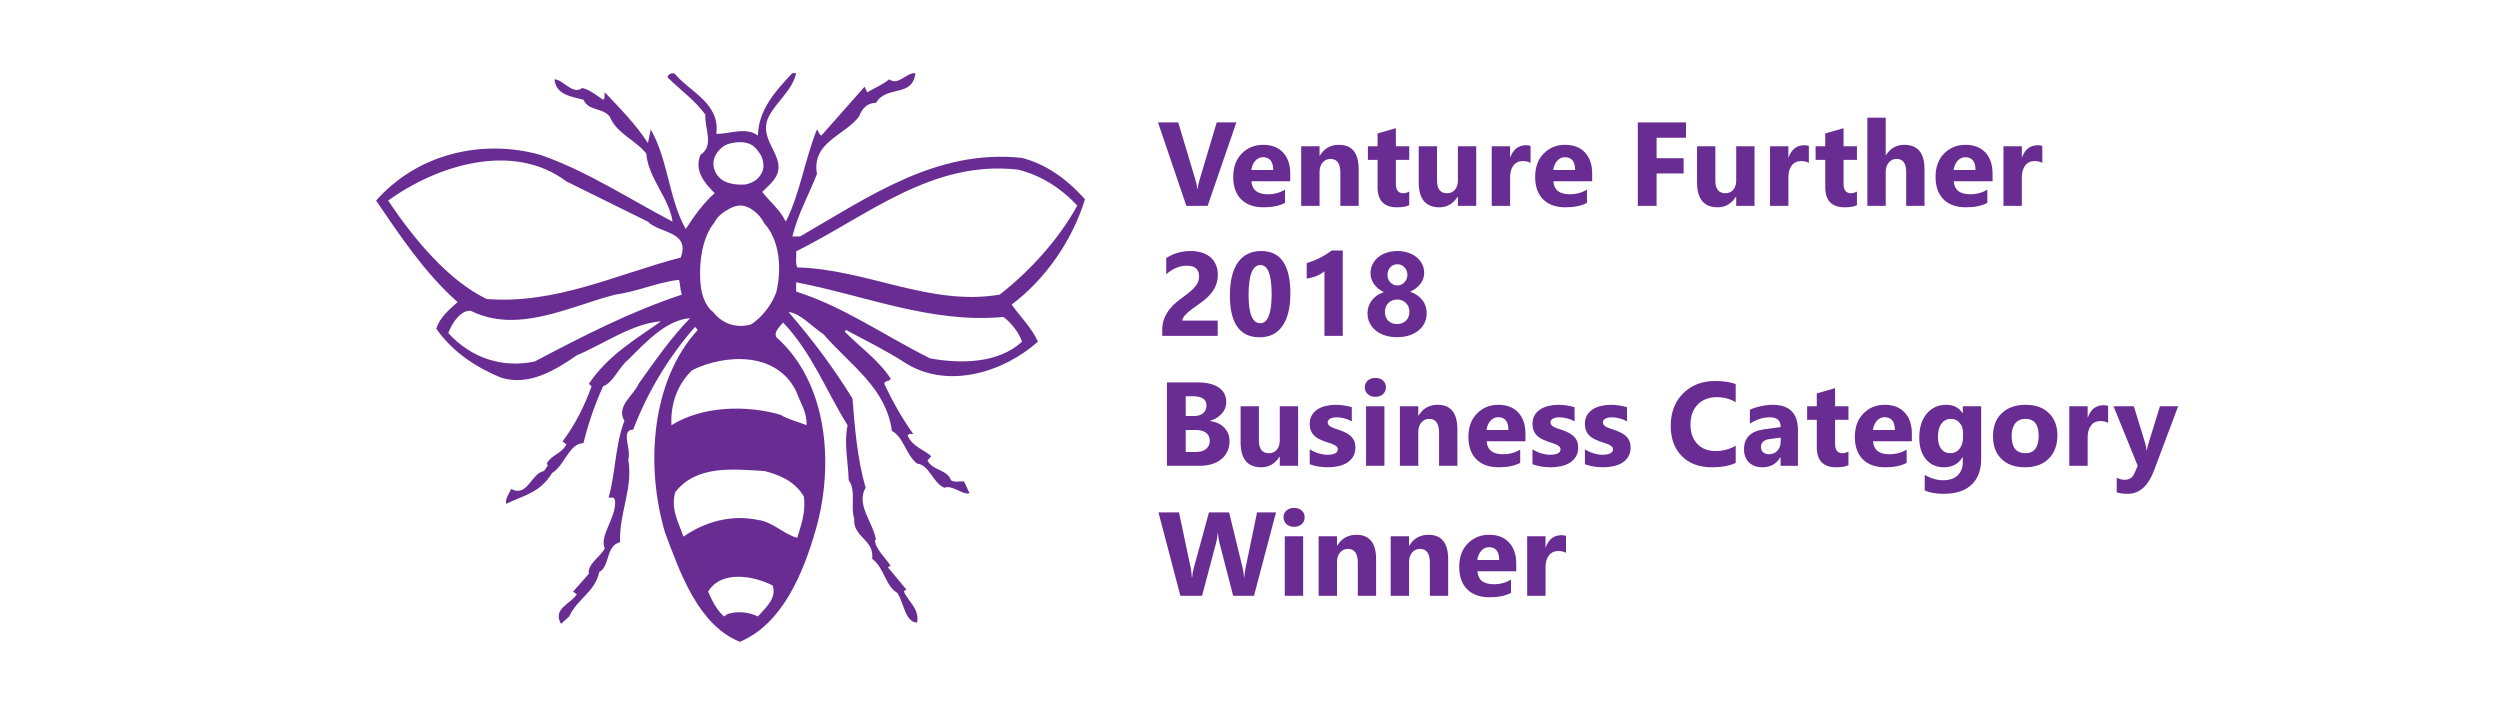 <svg width="295" height="85" viewBox="0 0 295 85" fill="none" xmlns="http://www.w3.org/2000/svg">
<path d="M106.79 42.802C111.696 45.941 118.279 44.042 122.475 40.318C121.766 38.711 120.409 37.397 119.377 35.937C123.38 32.944 126.54 28.345 128.026 23.523C125.831 21.043 123.378 19.362 120.602 18.633C110.534 17.537 102.53 23.232 94.399 27.906H93.496C94.14 25.277 95.43 23.015 96.4 20.532C95.754 16.735 99.691 16.003 101.369 13.741C101.756 12.719 102.404 12.136 103.372 12.136C104.598 10.017 107.695 11.552 108.017 8.63C106.921 8.557 106.016 10.165 104.92 9.361C104.146 10.017 103.176 10.382 102.338 10.893L102.016 10.235L96.916 16.004C96.594 15.786 96.594 15.493 96.4 15.275C94.982 18.779 94.399 22.869 92.722 26.155C92.013 24.693 90.849 23.818 89.946 22.649L90.98 21.629C93.691 18.779 89.172 16.883 90.722 13.741C91.624 11.989 93.497 10.675 93.948 8.63H93.497C91.559 10.676 89.497 12.938 89.432 16.004C88.011 14.911 85.947 15.86 84.525 15.786C84.98 12.207 81.493 10.893 79.686 8.777C79.427 8.484 78.783 8.704 78.783 9.141C80.266 10.601 82.009 11.843 83.235 13.523C83.107 15.127 84.334 17.173 82.656 18.267C81.882 20.167 83.171 21.627 84.334 22.796C82.977 23.966 81.817 25.644 80.913 27.03C78.912 23.453 78.847 18.854 76.784 15.275L76.459 16.883C75.04 14.691 73.104 12.719 71.362 10.894C71.297 11.187 71.426 11.625 71.168 11.77C70.394 11.259 69.619 10.603 68.715 10.383C67.554 11.259 66.455 9.363 65.424 9.363C65.618 11.259 67.554 11.405 68.845 11.77C69.489 13.156 71.039 12.649 71.942 13.742C72.78 15.788 74.911 16.444 76.267 18.123C76.46 20.971 78.978 23.381 79.364 26.155C74.201 23.453 69.233 20.167 63.746 18.267C56.899 16.369 49.284 18.12 44.379 23.67C47.22 27.834 50.124 32.214 53.995 35.646C52.964 36.595 51.929 37.397 51.478 38.785C53.543 41.706 56.32 43.388 59.094 44.555C62.386 45.577 65.42 43.752 68.065 41.926C71.359 40.54 74.519 38.203 78.006 37.91C75.037 40.029 71.811 41.853 69.486 45.285L69.81 45.577C68.968 47.914 67.872 50.106 66.389 52.077L66.84 52.441C66.195 53.608 65.033 53.681 64.516 54.703L64.646 54.921L64.194 55.579C62.646 55.87 62.256 58.718 60.322 57.695C60.064 58.279 59.548 58.938 59.74 59.449C61.807 58.427 63.679 58.206 65.162 55.799C66.583 54.993 67.164 52.293 68.843 52.293C69.423 49.956 70.2 47.694 71.166 45.575C72.392 45.137 72.974 43.384 74.135 42.436C76.33 40.243 78.652 37.76 81.43 37.542C79.105 39.952 77.234 42.652 75.362 45.284C74.782 46.67 72.652 47.912 73.683 49.663C72.587 52.44 72.652 55.799 71.813 58.718H72.263C72.523 58.718 72.589 59.011 72.589 59.303C72.589 61.275 70.716 63.246 71.363 64.707C70.847 65.729 69.297 66.531 69.49 67.7L67.619 69.819L68.069 70.11C67.36 71.281 65.165 71.791 66.199 73.616L67.169 72.74C68.135 70.622 70.202 69.892 70.718 67.482C72.007 66.825 71.43 64.414 73.17 63.976C73.042 60.473 74.721 57.696 74.138 54.192C74.525 52.949 73.17 50.76 74.719 50.687C76.398 46.307 78.784 42.291 82.011 38.567L82.334 38.932C76.848 44.919 76.137 54.923 78.462 62.81C80.267 67.629 82.401 73.762 87.305 75.733C92.339 73.616 94.791 67.63 96.276 62.444C98.469 54.705 97.63 45.139 91.627 39.807C91.24 39.151 92.081 38.494 92.403 38.056C95.821 41.633 97.499 46.163 100.016 50.177C99.566 52.296 100.081 54.485 100.145 56.677C101.049 57.844 100.338 59.817 100.792 61.203C100.662 63.467 103.179 63.614 102.919 65.949C104.34 66.971 104.47 69.161 105.888 69.965C106.665 71.132 106.791 73.396 108.213 73.469C108.535 71.865 107.178 70.986 106.665 69.819C106.728 69.673 106.792 69.601 106.987 69.601L104.792 66.971C104.856 66.898 104.922 66.751 105.114 66.825C104.47 65.731 103.243 64.782 103.243 63.685H103.372C102.982 61.569 100.983 59.524 102.143 57.551C101.177 54.266 100.852 50.395 100.596 47.036C98.401 43.458 95.883 40.1 93.044 36.814C94.465 36.959 95.819 38.566 97.174 39.443C100.401 43.166 104.53 45.723 105.242 50.833C106.663 51.636 106.854 53.608 108.211 54.703C109.694 54.85 110.083 57.04 111.438 57.551C112.406 57.187 113.568 58.427 114.407 58.207L113.762 56.821C113.246 56.747 112.663 56.967 112.212 56.676C111.762 55.362 110.081 55.579 109.437 54.339L109.889 53.828C108.985 53.024 107.693 52.733 107.112 51.417C107.241 51.053 107.565 51.271 107.758 51.198C106.402 49.299 105.305 47.328 104.337 45.284C104.467 44.846 104.918 45.064 105.111 44.699C103.693 42.507 101.498 40.976 99.689 39.15L99.819 38.93C102.143 40.172 104.53 41.34 106.79 42.802ZM63.095 42.655C59.352 43.458 55.609 42.291 52.899 39.296C53.351 38.056 54.382 36.595 55.544 36.67C61.095 39.444 67.163 36.159 72.585 34.77C75.23 34.406 77.554 33.311 80.136 33.016C80.264 33.6 80.264 34.184 80.459 34.77C74.454 36.741 68.775 39.663 63.095 42.655ZM80.328 30.388C72.775 32.36 65.549 35.937 57.416 35.281C52.899 33.089 48.896 28.272 45.799 23.67C51.542 19.508 60.514 16.66 66.839 21.407L76.454 26.153C77.746 27.54 81.491 27.248 80.328 30.388ZM84.187 19.416C84.132 18.546 84.649 17.858 85.214 17.38C85.657 17.004 86.234 16.89 86.769 16.815C87.566 16.704 88.55 16.803 89.134 17.453C89.386 17.7 89.817 18.317 89.843 18.439C90.098 19.004 90.181 19.691 89.957 20.257C89.54 21.22 88.704 21.635 87.93 21.772C87.237 21.811 86.572 21.782 85.967 21.58C85.797 21.531 85.629 21.466 85.469 21.383C85.457 21.373 85.443 21.367 85.43 21.359C84.763 20.994 84.243 20.324 84.187 19.416ZM89.43 72.74C88.398 72.229 87.041 72.083 85.88 72.448L85.429 72.74C84.525 71.936 84.01 70.841 83.558 69.819C85.106 67.189 89.108 67.995 91.175 69.09C91.688 70.622 90.332 71.718 89.43 72.74ZM94.077 63.465C92.464 63.028 91.172 61.569 89.429 61.35C86.266 60.692 83.169 61.569 80.65 63.322C80.07 61.641 79.102 60.036 79.683 58.064C82.201 54.851 86.525 55.362 90.204 55.581C91.945 56.018 93.753 56.747 94.852 58.575C95.108 60.473 94.527 61.934 94.077 63.465ZM93.947 46.161C94.399 47.474 95.238 48.571 95.172 50.176C94.334 49.811 93.042 49.52 92.076 48.936C88.008 47.767 82.844 47.914 79.23 50.176C79.101 47.547 80.004 45.285 81.683 43.677C85.362 41.853 91.558 41.34 93.947 46.161ZM91.623 34.406C91.108 35.937 89.944 37.399 88.654 38.274C86.98 38.749 85.325 38.297 84.164 36.839C84.021 36.715 83.871 36.598 83.743 36.447C82.959 35.516 82.691 34.269 82.627 33.016C82.511 30.811 82.86 28.249 84.118 26.49C84.137 26.465 84.163 26.449 84.186 26.427C84.351 26.124 84.537 25.832 84.775 25.575C85.092 25.235 85.489 24.949 85.906 24.724C86.333 24.456 86.802 24.277 87.285 24.252C87.871 24.223 88.518 24.516 89.002 24.933C89.493 25.263 89.891 25.79 90.181 26.347C92.01 28.37 92.256 31.615 91.623 34.406ZM93.947 29.659C102.338 25.494 109.953 18.852 120.152 20.019C122.733 20.677 125.057 22.065 127.121 24.254C124.926 28.27 121.441 32.069 117.957 34.769C109.694 36.155 102.336 31.774 94.077 31.556C93.818 31.045 94.012 30.314 93.947 29.659ZM93.947 34.406V33.311C102.016 34.844 109.889 38.204 118.407 37.399C119.375 38.13 120.215 39.223 120.602 40.32C117.828 42.877 113.44 42.95 109.759 42.292C104.468 39.663 99.499 36.157 93.947 34.406Z" fill="#682C92"/>
<path d="M145.89 14.446L142.502 24.291H139.992L136.645 14.446H139.031L141.082 21.298C141.192 21.669 141.259 21.996 141.282 22.28H141.322C141.354 21.973 141.425 21.637 141.535 21.27L143.573 14.446H145.89Z" fill="#682C92"/>
<path d="M152.248 21.393H147.667C147.74 22.414 148.382 22.924 149.594 22.924C150.367 22.924 151.046 22.741 151.632 22.375V23.94C150.982 24.288 150.138 24.462 149.1 24.462C147.966 24.462 147.086 24.149 146.459 23.522C145.833 22.89 145.52 22.011 145.52 20.885C145.52 19.718 145.858 18.794 146.535 18.112C147.212 17.43 148.044 17.089 149.031 17.089C150.056 17.089 150.847 17.393 151.405 18.002C151.967 18.611 152.248 19.437 152.248 20.48V21.393ZM150.239 20.062C150.239 19.055 149.832 18.551 149.018 18.551C148.671 18.551 148.369 18.695 148.113 18.984C147.861 19.272 147.708 19.631 147.653 20.062H150.239Z" fill="#682C92"/>
<path d="M160.323 24.291H158.162V20.384C158.162 19.295 157.774 18.75 156.996 18.75C156.621 18.75 156.312 18.894 156.07 19.183C155.828 19.471 155.707 19.837 155.707 20.281V24.291H153.539V17.261H155.707V18.373H155.734C156.251 17.517 157.003 17.089 157.991 17.089C159.546 17.089 160.323 18.055 160.323 19.986V24.291Z" fill="#682C92"/>
<path d="M166.291 24.209C165.971 24.378 165.489 24.463 164.844 24.463C163.316 24.463 162.553 23.669 162.553 22.081V18.861H161.414V17.261H162.553V15.744L164.713 15.126V17.261H166.291V18.861H164.713V21.703C164.713 22.435 165.004 22.801 165.584 22.801C165.813 22.801 166.049 22.735 166.291 22.602V24.209Z" fill="#682C92"/>
<path d="M174.194 24.291H172.033V23.22H171.999C171.464 24.048 170.748 24.462 169.852 24.462C168.224 24.462 167.41 23.476 167.41 21.503V17.261H169.57V21.311C169.57 22.304 169.964 22.801 170.75 22.801C171.139 22.801 171.45 22.666 171.683 22.396C171.916 22.121 172.033 21.751 172.033 21.284V17.261H174.194V24.291Z" fill="#682C92"/>
<path d="M180.606 19.218C180.344 19.076 180.04 19.005 179.693 19.005C179.222 19.005 178.854 19.179 178.588 19.527C178.323 19.87 178.191 20.339 178.191 20.934V24.291H176.023V17.261H178.191V18.566H178.218C178.562 17.614 179.178 17.138 180.07 17.138C180.299 17.138 180.477 17.165 180.606 17.22V19.218Z" fill="#682C92"/>
<path d="M187.877 21.393H183.296C183.369 22.414 184.011 22.924 185.223 22.924C185.995 22.924 186.675 22.741 187.26 22.375V23.94C186.611 24.288 185.767 24.462 184.729 24.462C183.595 24.462 182.715 24.149 182.088 23.522C181.462 22.89 181.148 22.011 181.148 20.885C181.148 19.718 181.487 18.794 182.164 18.112C182.841 17.43 183.673 17.089 184.66 17.089C185.685 17.089 186.476 17.393 187.034 18.002C187.596 18.611 187.877 19.437 187.877 20.48V21.393ZM185.868 20.062C185.868 19.055 185.461 18.551 184.647 18.551C184.3 18.551 183.998 18.695 183.742 18.984C183.49 19.272 183.337 19.631 183.282 20.062H185.868Z" fill="#682C92"/>
<path d="M198.948 16.252H195.477V18.668H198.667V20.467H195.477V24.291H193.262V14.446H198.948V16.252Z" fill="#682C92"/>
<path d="M207.034 24.291H204.874V23.22H204.839C204.304 24.048 203.588 24.462 202.692 24.462C201.064 24.462 200.25 23.476 200.25 21.503V17.261H202.411V21.311C202.411 22.304 202.804 22.801 203.591 22.801C203.979 22.801 204.29 22.666 204.524 22.396C204.757 22.121 204.874 21.751 204.874 21.284V17.261H207.034V24.291Z" fill="#682C92"/>
<path d="M213.445 19.218C213.185 19.076 212.881 19.005 212.534 19.005C212.062 19.005 211.694 19.179 211.429 19.527C211.164 19.87 211.031 20.339 211.031 20.934V24.291H208.863V17.261H211.031V18.566H211.059C211.401 17.614 212.019 17.138 212.91 17.138C213.139 17.138 213.318 17.165 213.445 17.22V19.218Z" fill="#682C92"/>
<path d="M219.119 24.209C218.799 24.378 218.317 24.463 217.672 24.463C216.145 24.463 215.381 23.669 215.381 22.081V18.861H214.242V17.261H215.381V15.744L217.541 15.126V17.261H219.119V18.861H217.541V21.703C217.541 22.435 217.832 22.801 218.413 22.801C218.642 22.801 218.877 22.735 219.119 22.602V24.209Z" fill="#682C92"/>
<path d="M227.09 24.291H224.93V20.295C224.93 19.265 224.554 18.75 223.805 18.75C223.42 18.75 223.109 18.895 222.872 19.183C222.634 19.471 222.515 19.837 222.515 20.281V24.291H220.348V13.883H222.515V18.304H222.542C223.073 17.494 223.793 17.089 224.703 17.089C226.294 17.089 227.09 18.05 227.09 19.972V24.291Z" fill="#682C92"/>
<path d="M235.123 21.393H230.541C230.614 22.414 231.257 22.924 232.468 22.924C233.242 22.924 233.92 22.741 234.506 22.375V23.94C233.857 24.288 233.013 24.462 231.975 24.462C230.841 24.462 229.96 24.149 229.334 23.522C228.707 22.89 228.395 22.011 228.395 20.885C228.395 19.718 228.732 18.794 229.409 18.112C230.086 17.43 230.919 17.089 231.906 17.089C232.931 17.089 233.722 17.393 234.279 18.002C234.842 18.611 235.123 19.437 235.123 20.48V21.393ZM233.113 20.062C233.113 19.055 232.707 18.551 231.892 18.551C231.545 18.551 231.243 18.695 230.987 18.984C230.735 19.272 230.582 19.631 230.527 20.062H233.113Z" fill="#682C92"/>
<path d="M240.992 19.218C240.732 19.076 240.427 19.005 240.08 19.005C239.609 19.005 239.241 19.179 238.976 19.527C238.71 19.87 238.578 20.339 238.578 20.934V24.291H236.41V17.261H238.578V18.566H238.605C238.948 17.614 239.566 17.138 240.457 17.138C240.686 17.138 240.864 17.165 240.992 17.22V19.218Z" fill="#682C92"/>
<path d="M139.518 37.831H143.688V39.63H137.145V38.888C137.145 38.385 137.229 37.934 137.399 37.536C137.568 37.133 137.781 36.774 138.037 36.458C138.293 36.138 138.572 35.856 138.873 35.614C139.18 35.366 139.47 35.144 139.744 34.948C140.033 34.742 140.284 34.545 140.499 34.357C140.718 34.169 140.901 33.984 141.047 33.801C141.199 33.614 141.31 33.426 141.384 33.238C141.457 33.046 141.494 32.842 141.494 32.627C141.494 32.206 141.375 31.888 141.137 31.673C140.899 31.458 140.535 31.35 140.046 31.35C139.2 31.35 138.391 31.687 137.618 32.359V30.451C138.473 29.897 139.438 29.62 140.513 29.62C141.011 29.62 141.457 29.686 141.85 29.819C142.248 29.947 142.584 30.133 142.858 30.375C143.133 30.618 143.341 30.913 143.483 31.261C143.629 31.604 143.702 31.989 143.702 32.414C143.702 32.867 143.631 33.27 143.49 33.623C143.352 33.975 143.167 34.295 142.934 34.584C142.705 34.872 142.44 35.138 142.138 35.38C141.836 35.618 141.523 35.849 141.199 36.074C140.979 36.229 140.766 36.385 140.561 36.54C140.36 36.691 140.181 36.842 140.026 36.993C139.87 37.14 139.747 37.284 139.655 37.426C139.564 37.568 139.518 37.703 139.518 37.831Z" fill="#682C92"/>
<path d="M148.641 39.801C146.299 39.801 145.129 38.156 145.129 34.865C145.129 33.158 145.444 31.858 146.076 30.966C146.711 30.069 147.63 29.62 148.833 29.62C151.12 29.62 152.263 31.293 152.263 34.639C152.263 36.305 151.949 37.582 151.323 38.469C150.701 39.357 149.807 39.801 148.641 39.801ZM148.737 31.275C147.799 31.275 147.331 32.453 147.331 34.81C147.331 37.03 147.79 38.14 148.71 38.14C149.606 38.14 150.054 36.996 150.054 34.707C150.054 32.419 149.615 31.275 148.737 31.275Z" fill="#682C92"/>
<path d="M158.444 29.564V39.629H156.283V32.008C156.164 32.114 156.023 32.214 155.858 32.31C155.698 32.402 155.527 32.487 155.343 32.565C155.161 32.638 154.971 32.702 154.774 32.757C154.578 32.807 154.383 32.844 154.191 32.867V31.041C154.753 30.876 155.284 30.665 155.783 30.409C156.281 30.153 156.731 29.871 157.134 29.564H158.444Z" fill="#682C92"/>
<path d="M161.367 36.98C161.367 36.705 161.406 36.442 161.483 36.19C161.566 35.934 161.687 35.698 161.847 35.483C162.007 35.263 162.206 35.069 162.444 34.9C162.686 34.726 162.97 34.584 163.294 34.474C162.796 34.227 162.41 33.911 162.135 33.526C161.861 33.138 161.723 32.707 161.723 32.236C161.723 31.86 161.801 31.513 161.957 31.192C162.117 30.872 162.336 30.595 162.616 30.361C162.895 30.128 163.226 29.947 163.61 29.819C163.999 29.686 164.422 29.62 164.879 29.62C165.345 29.62 165.773 29.686 166.162 29.819C166.55 29.947 166.884 30.128 167.163 30.361C167.447 30.59 167.666 30.863 167.821 31.179C167.977 31.494 168.054 31.838 168.054 32.208C168.054 32.675 167.908 33.101 167.616 33.485C167.323 33.865 166.919 34.179 166.402 34.426C166.722 34.536 167.003 34.678 167.245 34.852C167.487 35.021 167.691 35.215 167.856 35.435C168.021 35.655 168.144 35.895 168.226 36.156C168.309 36.412 168.349 36.68 168.349 36.959C168.349 37.38 168.265 37.765 168.096 38.112C167.927 38.456 167.687 38.753 167.376 39.005C167.069 39.252 166.701 39.444 166.272 39.582C165.846 39.719 165.375 39.788 164.859 39.788C164.351 39.788 163.882 39.721 163.452 39.589C163.027 39.451 162.659 39.259 162.348 39.012C162.041 38.765 161.801 38.469 161.628 38.126C161.454 37.778 161.367 37.396 161.367 36.98ZM163.418 36.794C163.418 37.019 163.452 37.22 163.521 37.398C163.589 37.577 163.688 37.728 163.816 37.852C163.944 37.975 164.095 38.071 164.269 38.14C164.447 38.204 164.646 38.236 164.865 38.236C165.076 38.236 165.268 38.202 165.442 38.133C165.62 38.065 165.773 37.968 165.901 37.845C166.029 37.721 166.13 37.57 166.203 37.392C166.276 37.213 166.313 37.014 166.313 36.794C166.313 36.597 166.278 36.41 166.21 36.231C166.141 36.053 166.042 35.9 165.915 35.771C165.786 35.639 165.633 35.533 165.455 35.456C165.281 35.378 165.085 35.339 164.865 35.339C164.659 35.339 164.467 35.376 164.289 35.449C164.111 35.517 163.958 35.618 163.829 35.751C163.702 35.879 163.601 36.032 163.528 36.211C163.455 36.389 163.418 36.584 163.418 36.794ZM163.72 32.435C163.72 32.609 163.75 32.774 163.809 32.929C163.873 33.08 163.958 33.213 164.063 33.327C164.168 33.437 164.292 33.524 164.433 33.588C164.58 33.652 164.733 33.684 164.892 33.684C165.057 33.684 165.21 33.652 165.352 33.588C165.494 33.524 165.617 33.435 165.723 33.321C165.832 33.206 165.917 33.073 165.977 32.922C166.041 32.771 166.073 32.609 166.073 32.435C166.073 32.256 166.042 32.092 165.983 31.941C165.924 31.785 165.839 31.652 165.73 31.542C165.624 31.428 165.498 31.339 165.352 31.275C165.21 31.211 165.057 31.179 164.892 31.179C164.719 31.179 164.559 31.213 164.412 31.282C164.271 31.346 164.147 31.435 164.042 31.549C163.942 31.659 163.861 31.792 163.802 31.948C163.747 32.099 163.72 32.261 163.72 32.435Z" fill="#682C92"/>
<path d="M137.699 54.968V45.123H141.28C142.377 45.123 143.221 45.324 143.811 45.727C144.401 46.13 144.696 46.697 144.696 47.43C144.696 47.961 144.515 48.425 144.154 48.823C143.797 49.222 143.34 49.499 142.782 49.654V49.682C143.482 49.769 144.04 50.027 144.455 50.457C144.876 50.888 145.087 51.412 145.087 52.029C145.087 52.931 144.765 53.648 144.12 54.178C143.475 54.705 142.595 54.968 141.479 54.968H137.699ZM139.915 46.757V49.091H140.889C141.346 49.091 141.705 48.981 141.966 48.762C142.231 48.537 142.364 48.231 142.364 47.842C142.364 47.119 141.824 46.757 140.745 46.757H139.915ZM139.915 50.739V53.334H141.115C141.627 53.334 142.028 53.215 142.316 52.977C142.608 52.739 142.754 52.414 142.754 52.002C142.754 51.608 142.611 51.3 142.323 51.075C142.039 50.851 141.641 50.739 141.129 50.739H139.915Z" fill="#682C92"/>
<path d="M153.174 54.968H151.014V53.897H150.979C150.444 54.725 149.729 55.139 148.832 55.139C147.204 55.139 146.391 54.153 146.391 52.18V47.938H148.551V51.988C148.551 52.981 148.944 53.478 149.731 53.478C150.12 53.478 150.431 53.343 150.664 53.073C150.897 52.798 151.014 52.427 151.014 51.961V47.938H153.174V54.968Z" fill="#682C92"/>
<path d="M154.547 54.782V53.025C154.904 53.24 155.258 53.4 155.61 53.505C155.967 53.61 156.303 53.663 156.618 53.663C157.003 53.663 157.304 53.61 157.524 53.505C157.748 53.4 157.86 53.24 157.86 53.025C157.86 52.887 157.81 52.773 157.709 52.681C157.609 52.59 157.478 52.51 157.318 52.441C157.162 52.372 156.991 52.31 156.803 52.255C156.616 52.201 156.436 52.139 156.262 52.07C155.983 51.965 155.736 51.853 155.521 51.734C155.311 51.61 155.132 51.468 154.986 51.308C154.844 51.148 154.735 50.963 154.657 50.752C154.583 50.541 154.547 50.292 154.547 50.004C154.547 49.61 154.632 49.272 154.801 48.988C154.975 48.704 155.203 48.473 155.487 48.294C155.775 48.111 156.102 47.978 156.468 47.896C156.838 47.809 157.222 47.766 157.62 47.766C157.931 47.766 158.247 47.791 158.566 47.841C158.886 47.887 159.202 47.956 159.513 48.047V49.722C159.239 49.562 158.944 49.443 158.628 49.365C158.317 49.283 158.011 49.242 157.709 49.242C157.567 49.242 157.432 49.255 157.304 49.283C157.181 49.306 157.071 49.342 156.975 49.393C156.879 49.438 156.803 49.5 156.749 49.578C156.694 49.651 156.666 49.736 156.666 49.832C156.666 49.96 156.708 50.07 156.79 50.162C156.872 50.253 156.98 50.333 157.112 50.402C157.245 50.466 157.392 50.526 157.551 50.58C157.716 50.631 157.878 50.683 158.038 50.738C158.326 50.839 158.587 50.949 158.82 51.068C159.054 51.187 159.252 51.327 159.417 51.487C159.586 51.647 159.714 51.834 159.801 52.05C159.893 52.265 159.938 52.521 159.938 52.819C159.938 53.235 159.847 53.592 159.664 53.889C159.485 54.182 159.246 54.423 158.944 54.61C158.646 54.794 158.301 54.926 157.908 55.009C157.519 55.096 157.114 55.139 156.694 55.139C155.921 55.139 155.205 55.02 154.547 54.782Z" fill="#682C92"/>
<path d="M162.291 46.826C161.925 46.826 161.626 46.718 161.393 46.503C161.16 46.283 161.043 46.016 161.043 45.7C161.043 45.375 161.16 45.11 161.393 44.904C161.626 44.698 161.925 44.595 162.291 44.595C162.662 44.595 162.961 44.698 163.19 44.904C163.423 45.11 163.54 45.375 163.54 45.7C163.54 46.03 163.423 46.3 163.19 46.51C162.961 46.721 162.662 46.826 162.291 46.826ZM163.361 54.968H161.194V47.938H163.361V54.968Z" fill="#682C92"/>
<path d="M171.971 54.967H169.81V51.061C169.81 49.972 169.422 49.427 168.644 49.427C168.27 49.427 167.961 49.571 167.719 49.86C167.477 50.148 167.355 50.514 167.355 50.958V54.967H165.188V47.937H167.355V49.049H167.383C167.899 48.194 168.652 47.766 169.639 47.766C171.194 47.766 171.971 48.731 171.971 50.663V54.967Z" fill="#682C92"/>
<path d="M180.002 52.07H175.421C175.494 53.091 176.136 53.601 177.348 53.601C178.12 53.601 178.8 53.418 179.385 53.052V54.617C178.736 54.965 177.892 55.139 176.854 55.139C175.72 55.139 174.84 54.825 174.213 54.199C173.587 53.567 173.273 52.688 173.273 51.562C173.273 50.395 173.612 49.471 174.289 48.789C174.966 48.107 175.798 47.766 176.785 47.766C177.81 47.766 178.601 48.07 179.159 48.679C179.721 49.287 180.002 50.114 180.002 51.157V52.07ZM177.993 50.738C177.993 49.731 177.586 49.228 176.772 49.228C176.425 49.228 176.123 49.372 175.867 49.66C175.615 49.949 175.462 50.308 175.407 50.738H177.993Z" fill="#682C92"/>
<path d="M180.832 54.782V53.025C181.189 53.24 181.543 53.4 181.895 53.505C182.252 53.61 182.588 53.663 182.903 53.663C183.288 53.663 183.59 53.61 183.809 53.505C184.033 53.4 184.145 53.24 184.145 53.025C184.145 52.887 184.095 52.773 183.994 52.681C183.894 52.59 183.764 52.51 183.603 52.441C183.448 52.372 183.276 52.31 183.089 52.255C182.901 52.201 182.721 52.139 182.547 52.07C182.268 51.965 182.021 51.853 181.806 51.734C181.596 51.61 181.418 51.468 181.271 51.308C181.13 51.148 181.02 50.963 180.942 50.752C180.868 50.541 180.832 50.292 180.832 50.004C180.832 49.61 180.917 49.272 181.086 48.988C181.26 48.704 181.488 48.473 181.772 48.294C182.06 48.111 182.387 47.978 182.753 47.896C183.123 47.809 183.507 47.766 183.905 47.766C184.216 47.766 184.532 47.791 184.852 47.841C185.171 47.887 185.488 47.956 185.799 48.047V49.722C185.524 49.562 185.229 49.443 184.914 49.365C184.603 49.283 184.296 49.242 183.994 49.242C183.852 49.242 183.718 49.255 183.59 49.283C183.466 49.306 183.356 49.342 183.26 49.393C183.165 49.438 183.089 49.5 183.034 49.578C182.979 49.651 182.952 49.736 182.952 49.832C182.952 49.96 182.993 50.07 183.075 50.162C183.158 50.253 183.265 50.333 183.398 50.402C183.53 50.466 183.677 50.526 183.836 50.58C184.001 50.631 184.163 50.683 184.324 50.738C184.611 50.839 184.872 50.949 185.106 51.068C185.339 51.187 185.537 51.327 185.702 51.487C185.871 51.647 186 51.834 186.086 52.05C186.178 52.265 186.224 52.521 186.224 52.819C186.224 53.235 186.132 53.592 185.949 53.889C185.771 54.182 185.531 54.423 185.229 54.61C184.931 54.794 184.587 54.926 184.193 55.009C183.804 55.096 183.4 55.139 182.979 55.139C182.206 55.139 181.49 55.02 180.832 54.782Z" fill="#682C92"/>
<path d="M187.02 54.782V53.025C187.376 53.24 187.73 53.4 188.083 53.505C188.439 53.61 188.775 53.663 189.091 53.663C189.475 53.663 189.777 53.61 189.996 53.505C190.22 53.4 190.332 53.24 190.332 53.025C190.332 52.887 190.282 52.773 190.182 52.681C190.081 52.59 189.95 52.51 189.79 52.441C189.635 52.372 189.463 52.31 189.276 52.255C189.088 52.201 188.908 52.139 188.734 52.07C188.455 51.965 188.208 51.853 187.993 51.734C187.783 51.61 187.604 51.468 187.458 51.308C187.316 51.148 187.207 50.963 187.129 50.752C187.056 50.541 187.02 50.292 187.02 50.004C187.02 49.61 187.104 49.272 187.273 48.988C187.447 48.704 187.675 48.473 187.959 48.294C188.247 48.111 188.574 47.978 188.94 47.896C189.311 47.809 189.694 47.766 190.092 47.766C190.403 47.766 190.719 47.791 191.039 47.841C191.359 47.887 191.674 47.956 191.985 48.047V49.722C191.711 49.562 191.416 49.443 191.1 49.365C190.789 49.283 190.483 49.242 190.182 49.242C190.04 49.242 189.905 49.255 189.777 49.283C189.653 49.306 189.544 49.342 189.447 49.393C189.351 49.438 189.276 49.5 189.221 49.578C189.166 49.651 189.139 49.736 189.139 49.832C189.139 49.96 189.18 50.07 189.262 50.162C189.344 50.253 189.452 50.333 189.584 50.402C189.717 50.466 189.864 50.526 190.024 50.58C190.189 50.631 190.351 50.683 190.51 50.738C190.799 50.839 191.06 50.949 191.293 51.068C191.526 51.187 191.725 51.327 191.89 51.487C192.059 51.647 192.186 51.834 192.273 52.05C192.365 52.265 192.411 52.521 192.411 52.819C192.411 53.235 192.319 53.592 192.136 53.889C191.958 54.182 191.718 54.423 191.416 54.61C191.119 54.794 190.773 54.926 190.38 55.009C189.992 55.096 189.587 55.139 189.166 55.139C188.394 55.139 187.678 55.02 187.02 54.782Z" fill="#682C92"/>
<path d="M204.813 54.617C204.096 54.965 203.158 55.139 202.001 55.139C200.492 55.139 199.305 54.695 198.441 53.807C197.577 52.919 197.145 51.736 197.145 50.258C197.145 48.684 197.629 47.407 198.598 46.427C199.573 45.448 200.835 44.958 202.385 44.958C203.345 44.958 204.155 45.079 204.813 45.322V47.457C204.155 47.063 203.405 46.867 202.563 46.867C201.64 46.867 200.894 47.157 200.327 47.739C199.76 48.32 199.476 49.107 199.476 50.1C199.476 51.052 199.744 51.812 200.279 52.379C200.814 52.942 201.534 53.224 202.44 53.224C203.304 53.224 204.096 53.013 204.813 52.592V54.617Z" fill="#682C92"/>
<path d="M212.158 54.967H210.108V53.958H210.08C209.609 54.745 208.912 55.139 207.988 55.139C207.306 55.139 206.769 54.947 206.376 54.562C205.987 54.173 205.793 53.656 205.793 53.011C205.793 51.647 206.6 50.86 208.214 50.649L210.121 50.395C210.121 49.626 209.705 49.242 208.873 49.242C208.036 49.242 207.241 49.491 206.486 49.99V48.356C206.788 48.2 207.199 48.063 207.721 47.944C208.246 47.825 208.724 47.766 209.154 47.766C211.157 47.766 212.158 48.766 212.158 50.766V54.967ZM210.121 52.111V51.638L208.845 51.803C208.141 51.894 207.789 52.212 207.789 52.757C207.789 53.004 207.873 53.208 208.043 53.368C208.217 53.523 208.45 53.601 208.742 53.601C209.15 53.601 209.481 53.462 209.737 53.182C209.993 52.899 210.121 52.542 210.121 52.111Z" fill="#682C92"/>
<path d="M218.119 54.886C217.799 55.055 217.317 55.14 216.672 55.14C215.144 55.14 214.381 54.345 214.381 52.757V49.537H213.242V47.938H214.381V46.421L216.541 45.803V47.938H218.119V49.537H216.541V52.38C216.541 53.112 216.832 53.478 217.412 53.478C217.641 53.478 217.877 53.412 218.119 53.279V54.886Z" fill="#682C92"/>
<path d="M225.6 52.07H221.018C221.091 53.091 221.734 53.601 222.946 53.601C223.718 53.601 224.398 53.418 224.983 53.052V54.617C224.334 54.965 223.49 55.139 222.452 55.139C221.318 55.139 220.437 54.825 219.811 54.199C219.185 53.567 218.871 52.688 218.871 51.562C218.871 50.395 219.21 49.471 219.886 48.789C220.563 48.107 221.395 47.766 222.383 47.766C223.408 47.766 224.198 48.07 224.756 48.679C225.319 49.287 225.6 50.114 225.6 51.157V52.07ZM223.59 50.738C223.59 49.731 223.184 49.228 222.37 49.228C222.022 49.228 221.72 49.372 221.464 49.66C221.213 49.949 221.059 50.308 221.004 50.738H223.59Z" fill="#682C92"/>
<path d="M233.777 54.164C233.777 55.468 233.4 56.478 232.646 57.192C231.891 57.91 230.798 58.27 229.367 58.27C228.42 58.27 227.671 58.135 227.117 57.864V56.038C227.84 56.459 228.569 56.67 229.305 56.67C230.037 56.67 230.604 56.475 231.006 56.086C231.408 55.702 231.61 55.178 231.61 54.514V53.958H231.583C231.089 54.745 230.359 55.139 229.395 55.139C228.498 55.139 227.787 54.823 227.261 54.192C226.735 53.56 226.473 52.713 226.473 51.651C226.473 50.461 226.765 49.516 227.351 48.816C227.936 48.116 228.706 47.766 229.662 47.766C230.517 47.766 231.158 48.095 231.583 48.754H231.61V47.937H233.777V54.164ZM231.638 51.59V51.033C231.638 50.59 231.505 50.212 231.24 49.901C230.979 49.585 230.638 49.427 230.218 49.427C229.737 49.427 229.36 49.615 229.086 49.99C228.812 50.365 228.674 50.894 228.674 51.576C228.674 52.162 228.805 52.626 229.065 52.969C229.326 53.308 229.683 53.478 230.135 53.478C230.583 53.478 230.945 53.306 231.219 52.963C231.498 52.615 231.638 52.157 231.638 51.59Z" fill="#682C92"/>
<path d="M238.937 55.139C237.767 55.139 236.845 54.812 236.173 54.157C235.506 53.498 235.172 52.606 235.172 51.48C235.172 50.317 235.519 49.409 236.215 48.754C236.909 48.095 237.849 47.766 239.034 47.766C240.2 47.766 241.114 48.095 241.777 48.754C242.44 49.409 242.772 50.276 242.772 51.356C242.772 52.523 242.429 53.446 241.743 54.123C241.062 54.8 240.126 55.139 238.937 55.139ZM238.992 49.427C238.48 49.427 238.082 49.603 237.799 49.956C237.515 50.308 237.374 50.807 237.374 51.452C237.374 52.803 237.918 53.478 239.006 53.478C240.044 53.478 240.563 52.784 240.563 51.397C240.563 50.084 240.039 49.427 238.992 49.427Z" fill="#682C92"/>
<path d="M248.758 49.895C248.497 49.753 248.193 49.682 247.845 49.682C247.375 49.682 247.006 49.856 246.741 50.204C246.476 50.547 246.344 51.016 246.344 51.611V54.968H244.176V47.938H246.344V49.242H246.371C246.714 48.291 247.331 47.815 248.223 47.815C248.451 47.815 248.63 47.842 248.758 47.897V49.895Z" fill="#682C92"/>
<path d="M257.022 47.938L254.169 55.531C253.482 57.357 252.449 58.27 251.068 58.27C250.543 58.27 250.11 58.21 249.772 58.091V56.361C250.06 56.531 250.373 56.615 250.712 56.615C251.269 56.615 251.658 56.352 251.878 55.826L252.248 54.954L249.395 47.938H251.795L253.106 52.215C253.188 52.48 253.252 52.794 253.297 53.155H253.325C253.366 52.89 253.442 52.581 253.551 52.228L254.875 47.938H257.022Z" fill="#682C92"/>
<path d="M150.569 60.461L147.969 70.306H145.513L143.881 63.989C143.794 63.66 143.742 63.292 143.723 62.884H143.696C143.655 63.333 143.595 63.701 143.517 63.989L141.844 70.306H139.285L136.699 60.461H139.121L140.506 67.017C140.566 67.297 140.609 67.672 140.636 68.144H140.677C140.696 67.791 140.762 67.407 140.876 66.99L142.66 60.461H145.033L146.645 67.072C146.704 67.315 146.757 67.667 146.803 68.129H146.83C146.849 67.768 146.897 67.401 146.974 67.031L148.333 60.461H150.569Z" fill="#682C92"/>
<path d="M152.701 62.164C152.336 62.164 152.036 62.056 151.803 61.841C151.57 61.621 151.453 61.354 151.453 61.038C151.453 60.713 151.57 60.447 151.803 60.242C152.036 60.036 152.336 59.933 152.701 59.933C153.072 59.933 153.372 60.036 153.6 60.242C153.834 60.447 153.95 60.713 153.95 61.038C153.95 61.367 153.834 61.638 153.6 61.848C153.372 62.059 153.072 62.164 152.701 62.164ZM153.772 70.306H151.604V63.276H153.772V70.306Z" fill="#682C92"/>
<path d="M162.381 70.306H160.221V66.4C160.221 65.311 159.832 64.766 159.055 64.766C158.679 64.766 158.371 64.91 158.129 65.198C157.886 65.487 157.765 65.853 157.765 66.297V70.306H155.598V63.276H157.765V64.389H157.792C158.309 63.532 159.061 63.105 160.049 63.105C161.604 63.105 162.381 64.07 162.381 66.002V70.306Z" fill="#682C92"/>
<path d="M170.885 70.306H168.725V66.4C168.725 65.311 168.336 64.766 167.559 64.766C167.184 64.766 166.875 64.91 166.633 65.198C166.39 65.487 166.269 65.853 166.269 66.297V70.306H164.102V63.276H166.269V64.389H166.296C166.813 63.532 167.566 63.105 168.553 63.105C170.108 63.105 170.885 64.07 170.885 66.002V70.306Z" fill="#682C92"/>
<path d="M178.916 67.409H174.334C174.408 68.43 175.05 68.94 176.262 68.94C177.035 68.94 177.714 68.757 178.299 68.391V69.956C177.649 70.304 176.806 70.478 175.768 70.478C174.634 70.478 173.754 70.164 173.127 69.537C172.501 68.906 172.188 68.027 172.188 66.901C172.188 65.734 172.526 64.809 173.203 64.127C173.88 63.446 174.712 63.105 175.699 63.105C176.724 63.105 177.515 63.409 178.073 64.017C178.635 64.626 178.916 65.453 178.916 66.496V67.409ZM176.907 66.077C176.907 65.07 176.499 64.567 175.686 64.567C175.338 64.567 175.037 64.711 174.781 65C174.529 65.288 174.376 65.647 174.321 66.077H176.907Z" fill="#682C92"/>
<path d="M184.788 65.233C184.528 65.091 184.224 65.02 183.877 65.02C183.405 65.02 183.038 65.194 182.772 65.541C182.507 65.885 182.374 66.354 182.374 66.949V70.306H180.207V63.276H182.374V64.58H182.402C182.745 63.628 183.362 63.152 184.254 63.152C184.483 63.152 184.661 63.18 184.788 63.235V65.233Z" fill="#682C92"/>
</svg>
